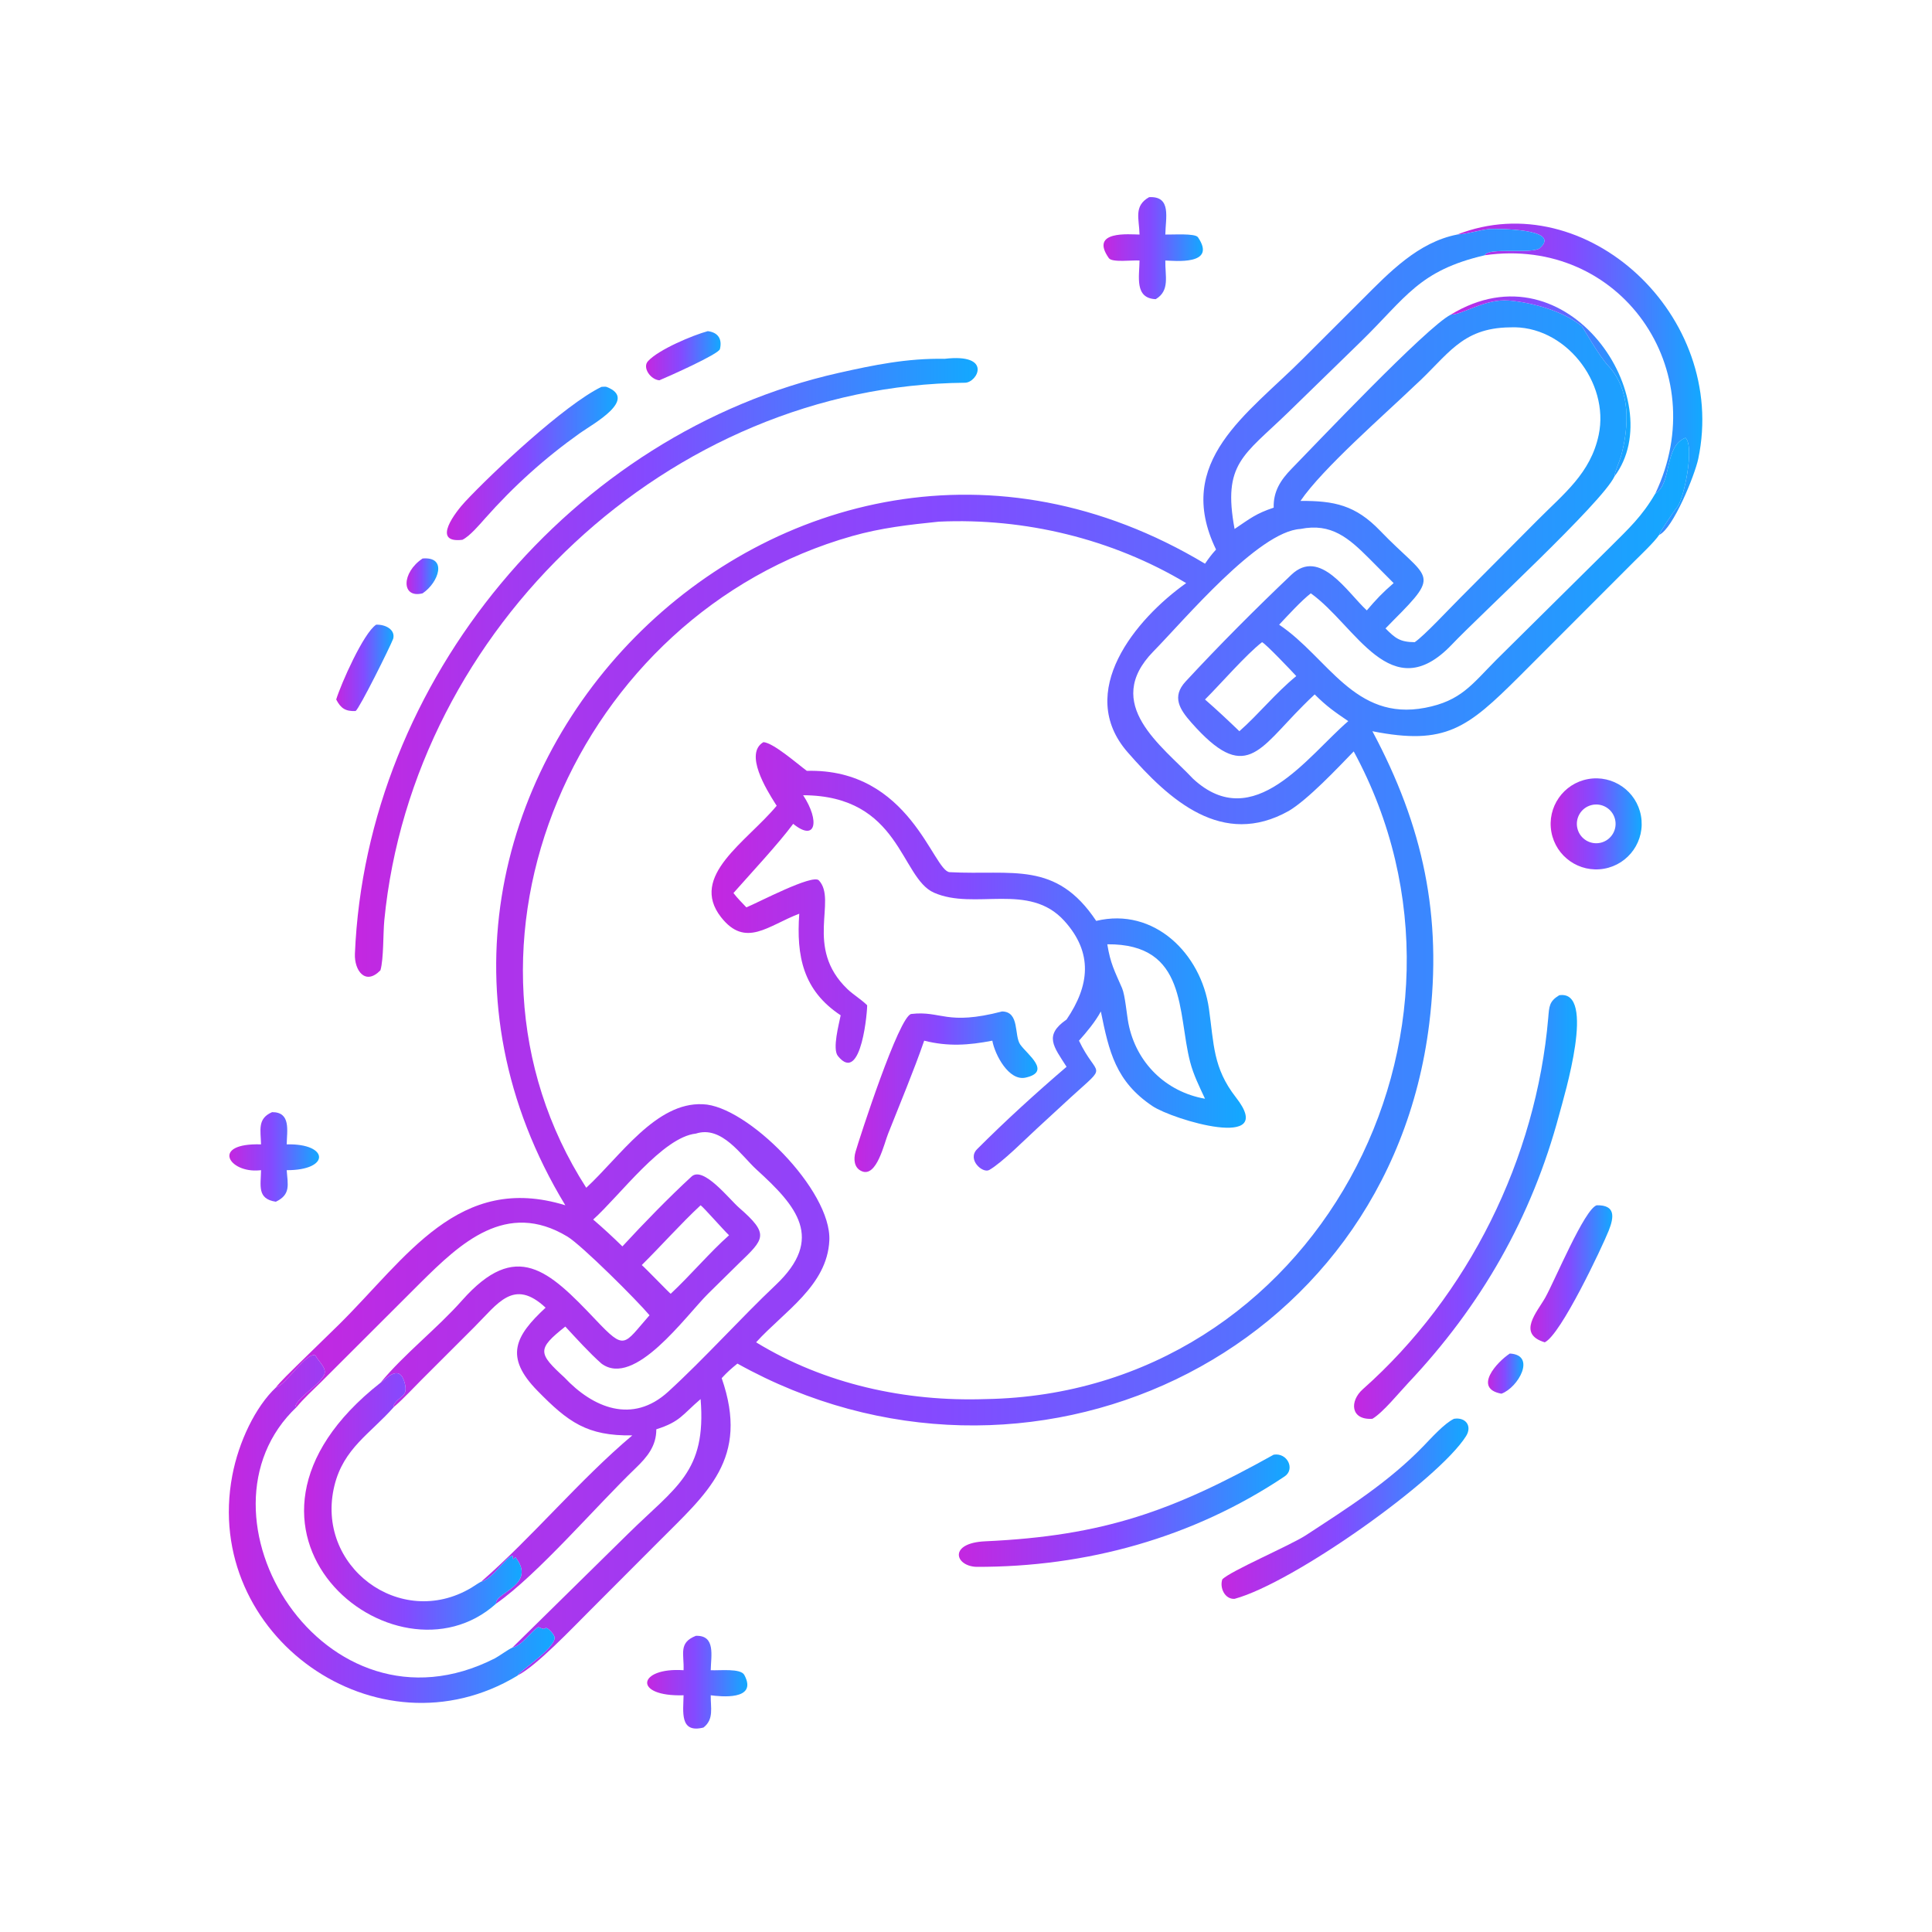 <svg width="104" height="104" viewBox="0 0 104 104" fill="none" xmlns="http://www.w3.org/2000/svg">
<path d="M61.342 12.626C61.323 11.777 61.014 11.091 61.856 10.614C63.085 10.543 62.738 11.753 62.73 12.626C63.106 12.639 64.332 12.545 64.487 12.772C65.528 14.305 63.198 14.035 62.73 14.024C62.708 14.833 62.996 15.643 62.212 16.104C61.059 16.057 61.332 14.883 61.342 14.024C60.943 13.996 59.863 14.142 59.69 13.896C58.629 12.391 60.808 12.621 61.342 12.626Z" fill="url(#paint0_linear_54_2405)"/>
<path d="M78.439 12.626C85.36 9.918 93.037 17.001 91.418 24.695C91.234 25.57 90.064 28.46 89.311 28.795C89.3 28.71 90.122 27.485 90.263 27.327C90.647 26.895 91.234 24.03 90.729 23.567C89.549 24.045 90.03 26.006 89.103 26.572C92.279 19.893 87.194 12.699 79.932 13.739C80.057 13.297 82.505 13.695 82.895 13.35C84.109 12.275 80.407 12.316 80.211 12.326C79.634 12.377 79.028 12.598 78.439 12.626Z" fill="url(#paint1_linear_54_2405)"/>
<path d="M65.46 29.582C63.161 24.829 67.179 22.281 70.139 19.308L73.346 16.106C74.785 14.666 76.335 13.04 78.439 12.626C79.028 12.598 79.634 12.377 80.211 12.326C80.407 12.317 84.109 12.275 82.895 13.35C82.505 13.695 80.057 13.297 79.932 13.739C76.377 14.564 75.7 16 73.257 18.386L69.326 22.214C66.942 24.526 65.804 24.948 66.458 28.474C67.307 27.903 67.602 27.649 68.563 27.327C68.537 26.453 68.94 25.833 69.53 25.23C70.747 23.987 76.8 17.592 78.098 16.936C78.707 16.95 79.947 16.069 81.218 16.176C82.478 16.282 84.149 16.741 85.151 17.563C85.209 17.612 86.048 19.131 86.586 19.707C87.79 20.997 87.693 22.978 87.26 24.558C87.188 24.82 86.892 25.477 86.908 25.645C86.253 27.052 79.629 33.137 78.149 34.702C74.869 38.136 72.994 33.673 70.562 31.939C70.056 32.329 69.313 33.142 68.857 33.628C71.476 35.381 72.905 38.833 76.717 38.1C78.648 37.729 79.228 36.848 80.548 35.518L86.688 29.439C87.678 28.449 88.391 27.796 89.103 26.572C90.03 26.006 89.549 24.045 90.729 23.567C91.234 24.03 90.647 26.896 90.263 27.327C90.122 27.486 89.3 28.71 89.311 28.795C89.063 29.171 88.302 29.89 87.959 30.232L81.766 36.431C79.003 39.177 77.826 40.145 73.876 39.362C76.606 44.471 77.652 49.305 76.936 55.108C74.714 73.115 55.218 82.051 39.695 73.402C39.338 73.695 39.16 73.849 38.849 74.186C40.362 78.538 38.047 80.378 35.447 82.996L31.726 86.724C30.845 87.602 28.868 89.691 27.867 90.186C27.952 89.954 29.815 88.791 29.858 88.166C29.868 88.022 29.439 87.503 29.33 87.668C29.283 87.742 28.989 87.576 28.971 87.588C28.516 87.888 28.123 88.571 27.575 88.697L33.802 82.572C36.385 80.026 38.035 79.249 37.714 75.313C36.717 76.164 36.623 76.528 35.329 76.94C35.334 77.836 34.836 78.435 34.225 79.022C32.1 81.061 28.947 84.759 26.704 86.326C26.61 85.727 28.934 85.324 27.738 83.82C27.671 83.919 27.715 83.889 27.617 83.923L27.592 83.737C27.208 83.845 26.458 85.059 25.903 85.141C28.646 82.757 31.206 79.651 34.038 77.267C31.603 77.306 30.58 76.55 28.93 74.864C27.137 73.034 27.723 71.921 29.37 70.392C27.648 68.787 26.805 70.168 25.53 71.439L22.704 74.262C22.293 74.674 21.702 75.305 21.289 75.662L21.212 75.728L21.17 75.681C21.471 75.082 22.019 75.255 21.77 74.393C21.461 73.326 20.636 74.392 20.479 74.436C21.769 72.873 23.514 71.533 24.878 69.995C27.794 66.71 29.538 68.379 32.058 71.038C33.671 72.741 33.554 72.397 34.964 70.801C34.292 69.999 31.313 67.03 30.547 66.567C27.254 64.578 24.777 66.929 22.639 69.047L17.261 74.418C16.833 74.844 16.362 75.264 15.981 75.728L15.898 75.685C16.136 75.127 17.154 74.59 17.445 74.015C17.627 73.655 17.12 73.263 16.982 72.966C16.487 72.746 15.421 74.539 14.849 74.691C15.052 74.412 15.708 73.779 15.97 73.521L18.25 71.297C21.893 67.692 24.697 63.115 30.431 64.88C17.048 42.821 42.379 16.854 64.866 30.344C65.085 30.027 65.203 29.867 65.46 29.582ZM81.274 17.622C78.645 17.655 77.938 19.143 76.155 20.757C74.533 22.314 71.198 25.213 70.005 26.965C71.823 26.953 72.967 27.192 74.289 28.566C76.853 31.233 77.621 30.779 75.02 33.38L74.582 33.828C75.109 34.358 75.361 34.563 76.154 34.569C76.668 34.224 78.042 32.741 78.61 32.178L82.762 28.004C84.173 26.58 85.622 25.482 86.058 23.412C86.656 20.573 84.218 17.477 81.274 17.622ZM50.538 28.081C48.925 28.247 47.45 28.411 45.872 28.857C31.03 33.052 23.212 50.942 31.558 63.938C33.374 62.265 35.306 59.32 37.829 59.441C40.194 59.506 44.771 64.071 44.643 66.775C44.528 69.212 42.206 70.599 40.701 72.257C44.397 74.514 48.751 75.459 53.054 75.313C70.753 75.022 81.065 55.547 72.871 40.449C71.977 41.372 70.416 43.029 69.383 43.648C65.798 45.664 62.942 43.064 60.699 40.491C57.873 37.249 61.124 33.324 63.852 31.389C59.879 29.008 55.159 27.868 50.538 28.081ZM70.005 28.474C67.737 28.604 63.752 33.373 62.084 35.07C59.315 37.906 62.55 40.145 64.232 41.93C67.489 44.928 70.383 40.709 72.577 38.819C71.823 38.303 71.427 38.034 70.77 37.381C70.567 37.573 70.356 37.765 70.163 37.967C67.741 40.385 67.047 42.199 64.133 38.9C63.508 38.192 63.059 37.51 63.822 36.686C65.638 34.725 67.582 32.776 69.516 30.938C71.059 29.473 72.533 31.901 73.576 32.858C74.085 32.262 74.415 31.909 75.02 31.389L73.706 30.066C72.613 28.975 71.671 28.136 70.005 28.474ZM67.937 34.569C67.092 35.217 65.668 36.859 64.866 37.654C65.513 38.218 66.097 38.766 66.716 39.362C67.773 38.429 68.652 37.315 69.779 36.394C69.559 36.151 68.135 34.652 67.937 34.569ZM37.459 61.022C35.669 61.212 33.371 64.354 31.931 65.648C32.498 66.135 32.969 66.572 33.504 67.094C34.621 65.882 36.005 64.457 37.226 63.334C37.858 62.753 39.251 64.547 39.783 65.01C41.438 66.449 41.149 66.682 39.775 68.008L38.116 69.641C36.897 70.853 34.155 74.726 32.377 73.402C31.724 72.825 31.031 72.056 30.431 71.409C28.895 72.625 28.962 72.846 30.382 74.148C31.913 75.781 34.042 76.678 35.969 74.916C37.913 73.141 39.884 70.939 41.753 69.174C44.41 66.663 42.879 64.918 40.73 62.964C39.904 62.213 38.86 60.567 37.459 61.022ZM37.714 64.88C36.638 65.882 35.61 67.045 34.547 68.098C34.781 68.299 36.052 69.623 36.104 69.644C37.151 68.667 38.227 67.395 39.245 66.494C38.967 66.235 37.863 64.977 37.714 64.88Z" fill="url(#paint2_linear_54_2405)"/>
<path d="M78.098 16.936C84.426 13.086 89.957 21.571 86.908 25.645C86.892 25.477 87.188 24.82 87.26 24.558C87.693 22.978 87.79 20.997 86.586 19.707C86.048 19.131 85.209 17.612 85.151 17.563C84.149 16.741 82.478 16.282 81.218 16.176C79.947 16.069 78.707 16.95 78.098 16.936Z" fill="url(#paint3_linear_54_2405)"/>
<path d="M35.493 20.472C35.01 20.431 34.573 19.785 34.877 19.447C35.448 18.814 37.309 18.04 38.101 17.826C38.675 17.898 38.879 18.269 38.754 18.791C38.688 19.066 35.964 20.276 35.493 20.472Z" fill="url(#paint4_linear_54_2405)"/>
<path d="M20.479 52.231C19.667 53.072 19.068 52.243 19.105 51.342C19.715 36.647 30.786 23.304 45.145 20.074C47.057 19.644 48.846 19.278 50.848 19.315C53.453 19.01 52.617 20.598 51.946 20.603C36.043 20.747 22.225 33.792 20.688 49.535C20.618 50.256 20.659 51.602 20.479 52.231Z" fill="url(#paint5_linear_54_2405)"/>
<path d="M24.89 29.058C23.177 29.263 24.559 27.52 25.035 27.009C26.488 25.453 30.385 21.791 32.377 20.825C32.441 20.82 32.608 20.808 32.651 20.827C34.369 21.492 31.918 22.821 31.243 23.298C29.341 24.646 27.66 26.159 26.109 27.909C25.808 28.248 25.287 28.865 24.89 29.058Z" fill="url(#paint6_linear_54_2405)"/>
<path d="M22.749 31.939C21.587 32.231 21.608 30.82 22.749 30.064C24.099 29.948 23.617 31.357 22.749 31.939Z" fill="url(#paint7_linear_54_2405)"/>
<path d="M18.098 37.654C18.349 36.828 19.564 34.075 20.248 33.628C20.739 33.605 21.295 33.891 21.165 34.384C20.991 34.84 19.353 38.133 19.142 38.276C18.597 38.296 18.346 38.133 18.098 37.654Z" fill="url(#paint8_linear_54_2405)"/>
<path d="M41.809 43.373L41.733 43.255C41.26 42.511 40.052 40.561 41.095 39.95C41.621 39.979 42.904 41.104 43.431 41.495C48.998 41.346 50.228 46.902 51.123 46.949C54.49 47.129 56.835 46.31 59.009 49.572C62.126 48.822 64.655 51.334 65.077 54.295C65.351 56.216 65.292 57.483 66.528 59.07C68.807 61.977 63.132 60.275 62.039 59.542C60.061 58.216 59.698 56.615 59.259 54.447C58.959 55.002 58.5 55.553 58.082 56.02C59.067 58.082 59.706 57.186 57.647 59.065L55.791 60.775C55.203 61.313 53.945 62.583 53.252 62.98C52.898 63.182 52.041 62.417 52.599 61.858C54.132 60.324 55.762 58.841 57.414 57.425C56.717 56.333 56.18 55.735 57.414 54.881C58.647 53.063 58.856 51.299 57.294 49.572C55.389 47.466 52.469 49.021 50.274 48.052C48.461 47.252 48.476 42.826 43.233 42.807C44.146 44.199 43.917 45.339 42.698 44.347C41.896 45.429 40.418 47.011 39.482 48.072C39.677 48.331 39.951 48.605 40.178 48.844C40.811 48.587 43.746 47.033 44.08 47.391C45.085 48.47 43.272 50.999 45.624 53.249C45.923 53.535 46.331 53.777 46.677 54.109C46.708 54.201 46.394 58.458 45.103 56.843C44.797 56.459 45.162 55.125 45.254 54.654C43.217 53.309 42.865 51.456 43.024 49.186C41.352 49.816 40.134 51.059 38.813 49.371C37.076 47.151 40.201 45.315 41.809 43.373ZM59.606 50.831C59.776 51.877 59.992 52.247 60.403 53.197C60.564 53.569 60.655 54.638 60.744 55.092C61.155 57.194 62.746 58.774 64.866 59.145C64.563 58.494 64.246 57.862 64.065 57.165C63.377 54.514 63.934 50.797 59.606 50.831Z" fill="url(#paint9_linear_54_2405)"/>
<path d="M86.353 46.762C85.02 47 83.748 46.113 83.51 44.78C83.272 43.448 84.158 42.175 85.49 41.937C86.823 41.699 88.096 42.586 88.334 43.918C88.573 45.251 87.685 46.524 86.353 46.762ZM85.66 43.34C85.105 43.486 84.772 44.053 84.915 44.608C85.057 45.164 85.622 45.501 86.179 45.361C86.739 45.22 87.079 44.65 86.935 44.09C86.791 43.53 86.22 43.194 85.66 43.34Z" fill="url(#paint10_linear_54_2405)"/>
<path d="M73.876 76.374C72.689 76.452 72.644 75.417 73.36 74.783C79.055 69.731 82.692 62.368 83.342 54.791C83.395 54.175 83.391 53.902 83.934 53.574C85.945 53.266 84.204 58.977 83.934 59.99C82.455 65.539 79.729 70.287 75.802 74.448C75.327 74.951 74.437 76.047 73.876 76.374Z" fill="url(#paint11_linear_54_2405)"/>
<path d="M47.81 61.021C47.597 61.539 47.194 63.393 46.39 63.047C45.971 62.868 45.94 62.398 46.053 62.004C46.251 61.317 48.4 54.659 49.057 54.582C50.676 54.393 50.934 55.227 53.942 54.447C54.902 54.461 54.577 55.739 54.922 56.231C55.291 56.756 56.63 57.696 55.204 58.009C54.307 58.206 53.556 56.781 53.417 56.02C52.14 56.267 51.03 56.344 49.749 56.02C49.197 57.623 48.439 59.428 47.81 61.021Z" fill="url(#paint12_linear_54_2405)"/>
<path d="M14.052 61.602C14.034 60.828 13.845 60.214 14.647 59.867C15.667 59.863 15.447 60.855 15.433 61.602C17.721 61.543 17.789 63.001 15.433 62.991C15.492 63.781 15.659 64.3 14.849 64.689C13.83 64.537 14.04 63.83 14.052 62.991L13.971 62.999C12.311 63.16 11.32 61.518 14.052 61.602Z" fill="url(#paint13_linear_54_2405)"/>
<path d="M83.154 72.257C81.642 71.8 82.749 70.624 83.184 69.846C83.698 68.928 85.298 65.072 85.953 64.88C86.97 64.861 86.889 65.51 86.597 66.247C86.244 67.126 84.02 71.856 83.154 72.257Z" fill="url(#paint14_linear_54_2405)"/>
<path d="M27.867 90.186C27.86 90.193 27.853 90.2 27.846 90.207C20.313 94.746 10.879 88.033 12.503 79.434C12.849 77.601 13.753 75.728 14.849 74.691C15.421 74.538 16.487 72.745 16.982 72.966C17.12 73.263 17.627 73.654 17.445 74.014C17.154 74.59 16.136 75.127 15.898 75.685L15.981 75.728C9.846 81.497 17.438 93.953 26.64 89.269C26.849 89.162 27.416 88.75 27.575 88.696C28.123 88.571 28.516 87.888 28.971 87.588C28.989 87.576 29.283 87.742 29.33 87.668C29.439 87.502 29.868 88.022 29.858 88.166C29.815 88.791 27.952 89.954 27.867 90.186Z" fill="url(#paint15_linear_54_2405)"/>
<path d="M80.821 75.023C79.275 74.739 80.591 73.307 81.274 72.861C82.72 72.939 81.723 74.701 80.821 75.023Z" fill="url(#paint16_linear_54_2405)"/>
<path d="M20.479 74.436C20.636 74.392 21.461 73.326 21.77 74.393C22.019 75.255 21.471 75.082 21.17 75.681L21.212 75.728C19.936 77.175 18.497 77.956 18.003 79.97C16.941 84.3 21.538 87.752 25.369 85.471C25.486 85.401 25.796 85.187 25.903 85.141C26.459 85.059 27.208 83.845 27.592 83.737L27.617 83.923C27.715 83.889 27.671 83.919 27.739 83.82C28.934 85.323 26.61 85.727 26.704 86.326C21.259 91.222 10.443 82.332 20.479 74.436Z" fill="url(#paint17_linear_54_2405)"/>
<path d="M66.458 86.066C65.935 86.099 65.645 85.475 65.796 85.02C66.209 84.576 69.459 83.191 70.301 82.64C72.537 81.177 74.738 79.792 76.624 77.845C77.043 77.413 77.748 76.622 78.268 76.374C78.891 76.273 79.262 76.758 78.918 77.307C77.433 79.667 69.629 85.205 66.458 86.066Z" fill="url(#paint18_linear_54_2405)"/>
<path d="M52.55 84.344C51.391 84.293 51.059 83.059 53.029 82.969C59.444 82.678 63.155 81.322 68.563 78.306C69.302 78.185 69.728 79.089 69.154 79.474C64.22 82.779 58.466 84.362 52.55 84.344Z" fill="url(#paint19_linear_54_2405)"/>
<path d="M36.797 89.908C36.832 89.018 36.511 88.431 37.459 88.057C38.538 88.018 38.271 89.149 38.259 89.908C38.737 89.933 39.869 89.794 40.067 90.163C40.821 91.57 38.73 91.319 38.259 91.257C38.247 91.927 38.444 92.543 37.868 92.994C36.571 93.32 36.784 92.135 36.797 91.257C34.031 91.342 34.339 89.741 36.797 89.908Z" fill="url(#paint20_linear_54_2405)"/>
<defs>
<linearGradient id="paint0_linear_54_2405" x1="59.402" y1="13.357" x2="64.752" y2="13.357" gradientUnits="userSpaceOnUse">
<stop stop-color="#C427E0"/>
<stop offset="0.471" stop-color="#844AFF"/>
<stop offset="1" stop-color="#12A9FF"/>
</linearGradient>
<linearGradient id="paint1_linear_54_2405" x1="78.439" y1="20.416" x2="91.637" y2="20.416" gradientUnits="userSpaceOnUse">
<stop stop-color="#C427E0"/>
<stop offset="0.471" stop-color="#844AFF"/>
<stop offset="1" stop-color="#12A9FF"/>
</linearGradient>
<linearGradient id="paint2_linear_54_2405" x1="14.849" y1="51.255" x2="90.925" y2="51.255" gradientUnits="userSpaceOnUse">
<stop stop-color="#C427E0"/>
<stop offset="0.471" stop-color="#844AFF"/>
<stop offset="1" stop-color="#12A9FF"/>
</linearGradient>
<linearGradient id="paint3_linear_54_2405" x1="78.098" y1="20.801" x2="87.771" y2="20.801" gradientUnits="userSpaceOnUse">
<stop stop-color="#C427E0"/>
<stop offset="0.471" stop-color="#844AFF"/>
<stop offset="1" stop-color="#12A9FF"/>
</linearGradient>
<linearGradient id="paint4_linear_54_2405" x1="34.777" y1="19.149" x2="38.789" y2="19.149" gradientUnits="userSpaceOnUse">
<stop stop-color="#C427E0"/>
<stop offset="0.471" stop-color="#844AFF"/>
<stop offset="1" stop-color="#12A9FF"/>
</linearGradient>
<linearGradient id="paint5_linear_54_2405" x1="19.104" y1="35.928" x2="52.628" y2="35.928" gradientUnits="userSpaceOnUse">
<stop stop-color="#C427E0"/>
<stop offset="0.471" stop-color="#844AFF"/>
<stop offset="1" stop-color="#12A9FF"/>
</linearGradient>
<linearGradient id="paint6_linear_54_2405" x1="24.056" y1="24.946" x2="33.251" y2="24.946" gradientUnits="userSpaceOnUse">
<stop stop-color="#C427E0"/>
<stop offset="0.471" stop-color="#844AFF"/>
<stop offset="1" stop-color="#12A9FF"/>
</linearGradient>
<linearGradient id="paint7_linear_54_2405" x1="21.885" y1="31.018" x2="23.59" y2="31.018" gradientUnits="userSpaceOnUse">
<stop stop-color="#C427E0"/>
<stop offset="0.471" stop-color="#844AFF"/>
<stop offset="1" stop-color="#12A9FF"/>
</linearGradient>
<linearGradient id="paint8_linear_54_2405" x1="18.098" y1="35.952" x2="21.184" y2="35.952" gradientUnits="userSpaceOnUse">
<stop stop-color="#C427E0"/>
<stop offset="0.471" stop-color="#844AFF"/>
<stop offset="1" stop-color="#12A9FF"/>
</linearGradient>
<linearGradient id="paint9_linear_54_2405" x1="38.303" y1="51.482" x2="67.063" y2="51.482" gradientUnits="userSpaceOnUse">
<stop stop-color="#C427E0"/>
<stop offset="0.471" stop-color="#844AFF"/>
<stop offset="1" stop-color="#12A9FF"/>
</linearGradient>
<linearGradient id="paint10_linear_54_2405" x1="83.471" y1="44.349" x2="88.373" y2="44.349" gradientUnits="userSpaceOnUse">
<stop stop-color="#C427E0"/>
<stop offset="0.471" stop-color="#844AFF"/>
<stop offset="1" stop-color="#12A9FF"/>
</linearGradient>
<linearGradient id="paint11_linear_54_2405" x1="72.889" y1="64.97" x2="84.891" y2="64.97" gradientUnits="userSpaceOnUse">
<stop stop-color="#C427E0"/>
<stop offset="0.471" stop-color="#844AFF"/>
<stop offset="1" stop-color="#12A9FF"/>
</linearGradient>
<linearGradient id="paint12_linear_54_2405" x1="45.997" y1="58.768" x2="55.847" y2="58.768" gradientUnits="userSpaceOnUse">
<stop stop-color="#C427E0"/>
<stop offset="0.471" stop-color="#844AFF"/>
<stop offset="1" stop-color="#12A9FF"/>
</linearGradient>
<linearGradient id="paint13_linear_54_2405" x1="12.347" y1="62.278" x2="17.175" y2="62.278" gradientUnits="userSpaceOnUse">
<stop stop-color="#C427E0"/>
<stop offset="0.471" stop-color="#844AFF"/>
<stop offset="1" stop-color="#12A9FF"/>
</linearGradient>
<linearGradient id="paint14_linear_54_2405" x1="82.384" y1="68.568" x2="86.79" y2="68.568" gradientUnits="userSpaceOnUse">
<stop stop-color="#C427E0"/>
<stop offset="0.471" stop-color="#844AFF"/>
<stop offset="1" stop-color="#12A9FF"/>
</linearGradient>
<linearGradient id="paint15_linear_54_2405" x1="12.319" y1="82.308" x2="29.858" y2="82.308" gradientUnits="userSpaceOnUse">
<stop stop-color="#C427E0"/>
<stop offset="0.471" stop-color="#844AFF"/>
<stop offset="1" stop-color="#12A9FF"/>
</linearGradient>
<linearGradient id="paint16_linear_54_2405" x1="80.099" y1="73.942" x2="82.004" y2="73.942" gradientUnits="userSpaceOnUse">
<stop stop-color="#C427E0"/>
<stop offset="0.471" stop-color="#844AFF"/>
<stop offset="1" stop-color="#12A9FF"/>
</linearGradient>
<linearGradient id="paint17_linear_54_2405" x1="16.368" y1="80.824" x2="28.081" y2="80.824" gradientUnits="userSpaceOnUse">
<stop stop-color="#C427E0"/>
<stop offset="0.471" stop-color="#844AFF"/>
<stop offset="1" stop-color="#12A9FF"/>
</linearGradient>
<linearGradient id="paint18_linear_54_2405" x1="65.757" y1="81.214" x2="79.05" y2="81.214" gradientUnits="userSpaceOnUse">
<stop stop-color="#C427E0"/>
<stop offset="0.471" stop-color="#844AFF"/>
<stop offset="1" stop-color="#12A9FF"/>
</linearGradient>
<linearGradient id="paint19_linear_54_2405" x1="51.616" y1="81.32" x2="69.42" y2="81.32" gradientUnits="userSpaceOnUse">
<stop stop-color="#C427E0"/>
<stop offset="0.471" stop-color="#844AFF"/>
<stop offset="1" stop-color="#12A9FF"/>
</linearGradient>
<linearGradient id="paint20_linear_54_2405" x1="34.836" y1="90.552" x2="40.229" y2="90.552" gradientUnits="userSpaceOnUse">
<stop stop-color="#C427E0"/>
<stop offset="0.471" stop-color="#844AFF"/>
<stop offset="1" stop-color="#12A9FF"/>
</linearGradient>
</defs>
</svg>
